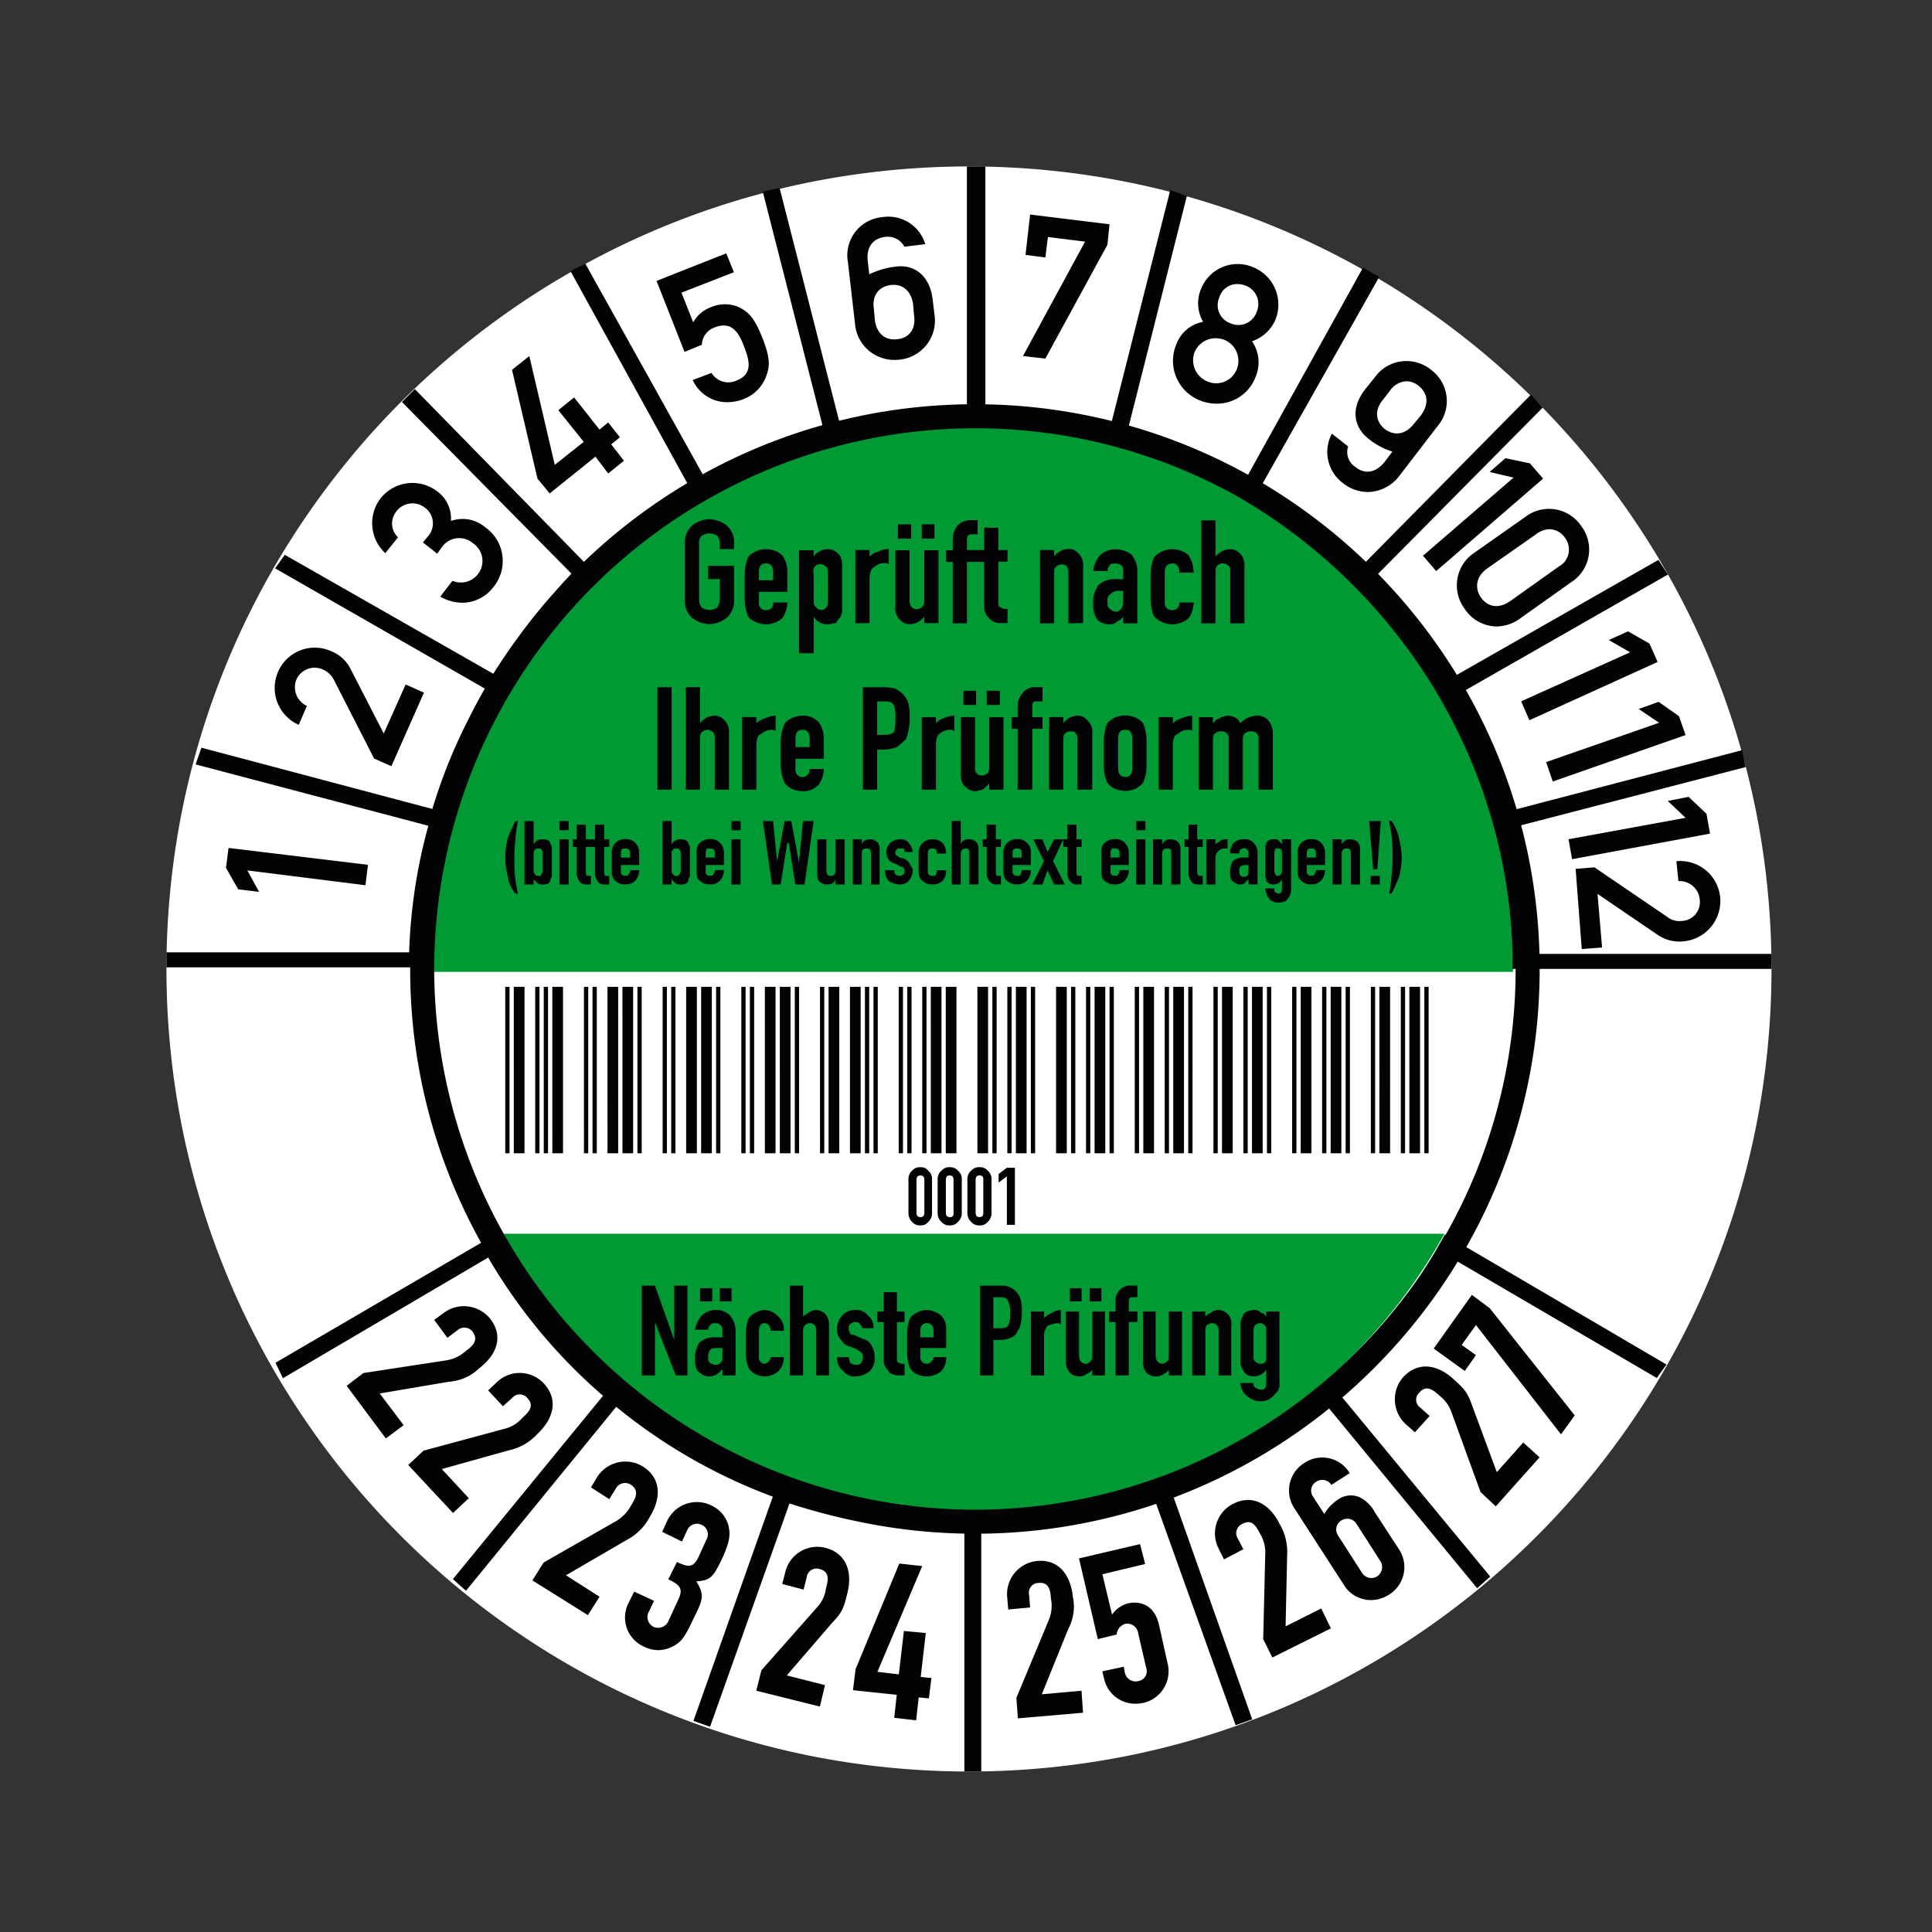 <svg id="MJPL22-2022" xmlns="http://www.w3.org/2000/svg" width="325" height="325" viewBox="0 0 325 325">
  <rect x="0" y="0" width="325" height="325" fill="#333333" stroke="none"/>
  <rect id="Rechteck_1054" data-name="Rechteck 1054" width="325" height="325" fill="none" opacity="0"/>
  <g id="Gruppe_427" data-name="Gruppe 427">
    <path id="color" d="M162.5,71a92,92,0,1,1-92,92,92,92,0,0,1,92-92" transform="translate(0.5)" fill="#093"/>
    <path id="white" d="M135.793,295.258a134.309,134.309,0,0,1-48.272-20.313,135.409,135.409,0,0,1-48.912-59.4,134.39,134.39,0,0,1-7.866-25.34,136.31,136.31,0,0,1,0-54.416A134.229,134.229,0,0,1,51.057,87.519a135.409,135.409,0,0,1,59.4-48.912,134.348,134.348,0,0,1,25.34-7.867,136.4,136.4,0,0,1,54.415,0A134.24,134.24,0,0,1,238.48,51.056a135.376,135.376,0,0,1,48.91,59.4,134.322,134.322,0,0,1,7.868,25.342,136.344,136.344,0,0,1,0,54.413,134.333,134.333,0,0,1-20.314,48.272,135.376,135.376,0,0,1-59.4,48.91,134.349,134.349,0,0,1-25.34,7.867,136.306,136.306,0,0,1-54.415,0M162.5,255a92.075,92.075,0,0,0,80.482-47.461H82.017A92.077,92.077,0,0,0,162.5,255m92-91.51V163a92,92,0,1,0-184,0v.489Z" fill="#fff"/>
    <path id="black" d="M-320.775,232V191.983a94.944,94.944,0,0,1-18.1-2.076,109.388,109.388,0,0,1-11.32-2.994l-13.358,37.557-2.8-.977L-353,185.769a92.409,92.409,0,0,1-26.342-15.114L-404.611,201.6l-2.2-1.964,25.25-30.839a91.665,91.665,0,0,1-19.319-23.251l-34.534,20.3-1.238-2.607,34.586-20.179A94.417,94.417,0,0,1-414,97c0-.093,0-.185,0-.277h-41V94.207h40.826a90.51,90.51,0,0,1,3.231-21.3l-39.15-10.319.977-2.814,38.85,10.307a89.559,89.559,0,0,1,6.053-15.061q1.307-2.642,2.769-5.188L-436.725,29.6l1.633-2.268,35.076,20.007q1.81-2.894,3.861-5.711a95.763,95.763,0,0,1,6.256-7.8q1.462-1.666,3.031-3.331L-415.385,1.623l2.167-2.174,28.444,29.064a95.552,95.552,0,0,1,17.385-13.242l-19.644-35.66,2.5-1.256,19.742,35.428a94.473,94.473,0,0,1,20.142-8.265l-10.042-39.285,2.831-.617,10.01,39.163a94.835,94.835,0,0,1,21.5-2.768V-38h3.108V2.016a94.777,94.777,0,0,1,21.276,2.808l9.821-38.833,2.8.979L-293.1,5.587a94.467,94.467,0,0,1,20.051,8.282l19.326-34.846,2.739,1.554-19.595,34.711a95.627,95.627,0,0,1,17.348,13.217L-225.458.377l1.956,2.209-27.682,27.949a95.647,95.647,0,0,1,13.259,16.991l33.908-19.341,1.6,2.462-34,19.426a94.547,94.547,0,0,1,8.548,20.048l37.915-9.925.616,2.842-37.775,9.789a94.652,94.652,0,0,1,3.082,21.637H-185v2.517h-39c0,.006,0,.013,0,.019a94.428,94.428,0,0,1-12.339,46.785l33.676,19.756-1.631,2.268-33.484-19.578a95.72,95.72,0,0,1-19.41,22.854l24.872,30.126-2.2,1.963-24.9-30.238a95.008,95.008,0,0,1-26.143,14.986l13.211,37.314-2.8.977-13.36-37.234a94.558,94.558,0,0,1-29.423,5.015V232ZM-409.957,97A91.061,91.061,0,0,0-319,187.958a90.923,90.923,0,0,0,74.879-39.373q2.109-3.157,3.962-6.517l.218-.4.115.068A90.4,90.4,0,0,0-228.043,97c0-.006,0-.013,0-.019h-.543V94.464h.014v-.03c-.85-32.862-19.5-61.621-46.46-77.041A90.4,90.4,0,0,0-319,6.043,91.06,91.06,0,0,0-409.957,97Zm77.381,125.965.428-3.867-7.363-.772.429-3.523,7.361-17.786,3.854.429-7.535,17.787,3.6.428.856-7.3,3.682.343-.856,7.39,1.8.172-.427,3.437-1.713-.171-.427,3.866Zm20.548-3.352,5.478-13.145a6.183,6.183,0,0,0,.341-3.523c-.085-1.288-.257-2.835-2.054-2.664a1.642,1.642,0,0,0-1.626,1.976l.172,2.149-3.682.343-.172-2.063a5.6,5.6,0,0,1,5.051-6.1c3.768-.344,5.65,2.579,5.994,6.016a7.938,7.938,0,0,1-.77,5.413l-4.452,11,6.677-.6.257,3.7-10.958.945Zm-43.748-1.2.856-3.436,9.418-10.655a5.755,5.755,0,0,0,1.455-3.178c.343-1.2.684-2.75-1.028-3.181a1.666,1.666,0,0,0-2.227,1.376l-.514,2.062-3.6-.946.514-1.976a5.531,5.531,0,0,1,6.679-4.124c3.767.945,4.623,4.3,3.767,7.646-.6,2.408-.771,3.094-2.482,4.9l-7.707,8.936,6.422,1.632-.857,3.61Zm58.472-2.147-.257-1.118,3.6-.773.172.946a1.853,1.853,0,0,0,2.311,1.461,1.673,1.673,0,0,0,1.285-2.234l-1.37-5.928a1.836,1.836,0,0,0-2.141-1.462,2.05,2.05,0,0,0-1.454,1.8l-3.168.774-3.168-13.576,10.273-2.407.856,3.352-7.192,1.719,1.626,6.788a4.854,4.854,0,0,1,2.655-1.891c2.483-.516,4.538.6,5.222,3.523l1.456,6.529a5.454,5.454,0,0,1-4.109,6.7,6,6,0,0,1-1.247.132A5.371,5.371,0,0,1-297.3,216.263Zm26.8-6.53.342-14.35a5.927,5.927,0,0,0-.856-3.351c-.6-1.117-1.283-2.578-2.91-1.718a1.69,1.69,0,0,0-.857,2.491l.942,1.8-3.253,1.719-.941-1.89a5.585,5.585,0,0,1,2.482-7.475c3.424-1.718,6.25.258,7.791,3.351a9.4,9.4,0,0,1,1.284,5.413l-.257,11.858,5.991-3.008,1.627,3.351-9.845,4.9Zm-104.1,1.289a5.347,5.347,0,0,1-2.654-7.388l.941-1.892,3.339,1.547-.856,1.8a1.852,1.852,0,0,0,.77,2.577,1.913,1.913,0,0,0,2.569-1.116l1.541-3.352c.856-1.8.6-2.492-1.627-3.523l1.455-2.921c1.97.944,2.741.944,3.6-.773l1.369-3.008a1.747,1.747,0,0,0-.855-2.491,1.8,1.8,0,0,0-2.4.945l-.857,1.89-3.339-1.632.857-1.891a5.53,5.53,0,0,1,7.363-2.577,5.276,5.276,0,0,1,2.911,3.35c.342,1.461.342,2.578-1.028,5.585-1.54,3.18-1.969,3.695-4.365,3.866,1.454,2.321,1.112,3.1-.514,6.359-1.455,3.092-1.969,3.7-3.082,4.382a5.468,5.468,0,0,1-2.794.824A5.362,5.362,0,0,1-374.611,211.021Zm-18.834-11.17,1.883-3.007,12.329-7.046a6.936,6.936,0,0,0,2.4-2.577c.686-1.119,1.456-2.408,0-3.439a1.775,1.775,0,0,0-2.568.6l-1.114,1.8-3.082-1.976,1.028-1.719a5.629,5.629,0,0,1,7.7-1.8c3.253,2.063,3,5.5,1.2,8.42a9.227,9.227,0,0,1-3.937,3.952l-10.189,5.929,5.65,3.61-1.969,3.092Zm136.463.687-8.219-12.716a5.433,5.433,0,0,1,1.626-7.733,5.38,5.38,0,0,1,7.619,1.717l-3.082,1.976a1.822,1.822,0,0,0-2.569-.515,1.722,1.722,0,0,0-.513,2.491l1.883,2.922a7.4,7.4,0,0,1,2.4-2.491,3.705,3.705,0,0,1,3.508-.345,5.918,5.918,0,0,1,2.569,2.492l4.024,6.187a5.434,5.434,0,0,1-1.626,7.733,5.816,5.816,0,0,1-3.067.907A5.349,5.349,0,0,1-256.982,200.538Zm-.428-10.74a1.777,1.777,0,0,0-.514,2.491l4.025,6.273a1.844,1.844,0,0,0,2.568.6,1.88,1.88,0,0,0,.514-2.579l-4.025-6.272a1.764,1.764,0,0,0-1.517-.829A1.9,1.9,0,0,0-257.41,189.8Zm-156.925-9.365,2.569-2.406,13.7-3.7a5.775,5.775,0,0,0,2.911-1.8c1.027-.945,2.14-1.975.857-3.352a1.652,1.652,0,0,0-2.569,0l-1.542,1.376-2.482-2.665,1.454-1.373a5.541,5.541,0,0,1,7.877.17c2.654,2.837,1.541,6.1-1.028,8.508a9.069,9.069,0,0,1-4.708,2.75l-11.387,3.179,4.538,4.9-2.653,2.492Zm180.383,4.554-4.879-13.4a6.083,6.083,0,0,0-2.056-2.835c-.941-.86-2.139-1.892-3.339-.516a1.625,1.625,0,0,0,.172,2.579l1.541,1.373-2.482,2.75-1.542-1.375a5.676,5.676,0,0,1-.428-7.906c2.653-2.835,5.993-1.976,8.474.345,1.885,1.717,2.311,2.147,3.168,4.554l4.109,11.083,4.451-4.984,2.74,2.492-7.364,8.249Zm-190.741-17.873,2.825-2.147,14.04-2.148a6.473,6.473,0,0,0,3.168-1.547c1.026-.773,2.226-1.717,1.2-3.179a1.722,1.722,0,0,0-2.568-.344l-1.713,1.29-2.226-3.008,1.627-1.2a5.674,5.674,0,0,1,7.875,1.117c2.311,3.094.77,6.187-1.968,8.249a8.015,8.015,0,0,1-5.051,2.233l-11.644,1.976,4.024,5.328-3,2.235Zm189.97-10.224-2.4,3.35,2.4,1.719-1.883,2.663-5.223-3.779,6.421-9.023,3,2.234,14.3,18.044-2.311,3.18Zm-84.89-17.326a1.958,1.958,0,0,1-.661-1.447v-5.76a1.766,1.766,0,0,1,.661-1.447,1.659,1.659,0,0,1,1.385-.566,1.6,1.6,0,0,1,1.354.566,1.773,1.773,0,0,1,.661,1.447v5.76a1.958,1.958,0,0,1-.661,1.447,1.6,1.6,0,0,1-1.354.567c-.044,0-.087.005-.13.005A1.66,1.66,0,0,1-319.613,139.564Zm1.385-7.836a.949.949,0,0,0-.5.158,1.418,1.418,0,0,0-.158.472v5.76a1.411,1.411,0,0,0,.158.472,1.346,1.346,0,0,0,.5.158,1.371,1.371,0,0,0,.472-.158.93.93,0,0,0,.158-.472v-5.76a.553.553,0,0,0-.158-.472.553.553,0,0,0-.392-.163A.586.586,0,0,0-318.227,131.728Zm-6.389,7.836a1.958,1.958,0,0,1-.661-1.447v-5.76a1.77,1.77,0,0,1,.661-1.447,1.661,1.661,0,0,1,1.385-.566,1.639,1.639,0,0,1,1.354.566,1.77,1.77,0,0,1,.661,1.447v5.76a1.958,1.958,0,0,1-.661,1.447,1.64,1.64,0,0,1-1.354.567c-.044,0-.087.005-.13.005A1.66,1.66,0,0,1-324.617,139.564Zm.881-7.679a1.416,1.416,0,0,0-.158.472v5.76a1.4,1.4,0,0,0,.158.472,1.351,1.351,0,0,0,.5.158.553.553,0,0,0,.472-.158.552.552,0,0,0,.158-.472v-5.76a1.377,1.377,0,0,0-.158-.472.933.933,0,0,0-.472-.158A.951.951,0,0,0-323.735,131.885Zm-4.437,8.246a1.7,1.7,0,0,1-1.385-.567,2.05,2.05,0,0,1-.629-1.447v-5.76a1.843,1.843,0,0,1,.629-1.447,1.7,1.7,0,0,1,1.385-.566,1.476,1.476,0,0,1,1.291.566,1.767,1.767,0,0,1,.661,1.447v5.76a1.956,1.956,0,0,1-.661,1.447,1.48,1.48,0,0,1-1.168.572C-328.091,140.136-328.132,140.135-328.172,140.131Zm-.472-8.246a.993.993,0,0,0-.189.472v5.76a.99.99,0,0,0,.189.472.787.787,0,0,0,.944,0,.988.988,0,0,0,.188-.472v-5.76a.992.992,0,0,0-.188-.472.792.792,0,0,0-.472-.157A.785.785,0,0,0-328.644,131.885Zm15.011,8.151v-8.151l-1.384,1.039v-1.448l1.384-1.038h1.354v9.6ZM-243.4,128V100h.72v28Zm-2.519,0V100h1.8v28Zm-1.439,0V100h.719v28Zm-3.6,0V100h1.8v28Zm-1.44,0V100h.72v28Zm-4.239,0V100h.719v28Zm-2.52,0V100h1.8v28Zm-1.439,0V100h.72v28Zm-3.6,0V100h1.8v28Zm-1.44,0V100h.72v28Zm-4.239,0V100h.72v28Zm-2.519,0V100h1.8v28Zm-1.44,0V100h.72v28Zm-3.6,0V100h1.8v28Zm-1.439,0V100h.719v28Zm-4.24,0V100h.72v28Zm-2.519,0V100h1.8v28Zm-1.44,0V100h.72v28Zm-3.6,0V100h1.8v28Zm-1.439,0V100h.72v28Zm-4.24,0V100h.72v28Zm-2.519,0V100h1.8v28Zm-1.44,0V100h.72v28Zm-2.519,0V100h.72v28Zm-2.519,0V100h1.8v28Zm-4.24,0V100h.72v28Zm-2.519,0V100h1.8v28Zm-1.439,0V100h.719v28Zm-2.52,0V100h.72v28Zm-2.519,0V100h1.8v28Zm-5.319,0V100h1.8v28Zm-2.519,0V100h1.8v28Zm-1.44,0V100h.72v28Zm-2.519,0V100h.72v28Zm-1.44,0V100h.72v28Zm-4.239,0V100h.72v28Zm-1.44,0V100h.72v28Zm-2.519,0V100h1.8v28Zm-3.6,0V100h1.8v28Zm-1.439,0V100h.719v28Zm-4.24,0V100h.72v28Zm-2.519,0V100h1.8v28Zm-2.519,0V100h1.8v28Zm-2.52,0V100h.72v28Zm-1.439,0V100h.72v28Zm-4.24,0V100h.72v28Zm-2.519,0V100h1.8v28Zm-2.519,0V100h1.8v28Zm-2.519,0V100h.719v28Zm-1.44,0V100h.72v28Zm-4.24,0V100h.72v28Zm-2.519,0V100h1.8v28Zm-2.519,0V100h1.8v28Zm-2.519,0V100h.72v28Zm-1.44,0V100h.72v28Zm-5.319,0V100h1.8v28Zm-1.44,0V100h.72v28Zm-1.439,0V100h.72v28Zm-3.6,0V100h1.8v28Zm-1.44,0V100h.72v28Zm180.057-47.841,3.168-.257,12.243,8.335a3.237,3.237,0,0,0,2.4.688,3.166,3.166,0,0,0,3.083-3.437,3.4,3.4,0,0,0-3.6-3.265l-.343-3.352a6.764,6.764,0,0,1,7.364,6.015,6.823,6.823,0,0,1-6.25,7.476,6.458,6.458,0,0,1-4.28-1.118l-10.1-6.874.77,9.023-3.424.257ZM-442.928,83.6l-2.055-3.609.427-3.351,23.458,2.836-.428,3.437-19.861-2.492,1.968,3.608Zm223.786-8.42,19.691-3.609-3-2.837,3.51-.686,3,2.834.6,3.352-23.2,4.3ZM-222.908,62.2l19.005-6.616-3.424-2.32,3.339-1.2,3.424,2.406,1.112,3.179-22.344,7.82Zm-197.162-.6-6.763-13.233a3.705,3.705,0,0,0-1.8-1.718,3.353,3.353,0,0,0-4.452,1.545,3.448,3.448,0,0,0,1.712,4.555l-1.37,3.18a6.767,6.767,0,0,1-3.509-8.851,6.716,6.716,0,0,1,8.988-3.524,6.179,6.179,0,0,1,3.254,3.008l5.564,10.827,3.683-8.249,3.082,1.373-5.48,12.374ZM-227.1,51.975l18.32-8.249-3.6-2.061,3.254-1.462,3.6,2.062,1.37,3.093-21.574,9.8Zm-9.5-15.552a6.572,6.572,0,0,1,1.625-9.451l8.562-6.015A6.535,6.535,0,0,1-217,22.5a6.515,6.515,0,0,1-1.712,9.452l-8.476,6.016a6.821,6.821,0,0,1-4.059,1.413A6.5,6.5,0,0,1-236.605,36.423Zm11.986-12.544-8.22,5.756c-1.884,1.375-2.141,3.266-1.027,4.9,1.2,1.633,3,1.89,4.88.6l8.218-5.843a3.247,3.247,0,0,0,1.028-4.811,3.191,3.191,0,0,0-2.579-1.456A3.932,3.932,0,0,0-224.619,23.879ZM-408.94,34.361l2.055-2.663a3.607,3.607,0,0,0,4.279-1.117,3.587,3.587,0,0,0-.77-5.155,3.566,3.566,0,0,0-5.222.516l-.855,1.2-2.4-1.889.77-.947a3.276,3.276,0,0,0-.428-4.9,3.392,3.392,0,0,0-4.794.6,3.223,3.223,0,0,0,.257,4.383l-2.142,2.663a6.884,6.884,0,0,1-.94-9.022,6.846,6.846,0,0,1,9.675-1.376,5.634,5.634,0,0,1,2.311,4.984,5.856,5.856,0,0,1,5.735,1.031,6.931,6.931,0,0,1,1.37,10.138,6.581,6.581,0,0,1-5.187,2.585A7.549,7.549,0,0,1-408.94,34.361Zm165.314-6.873,15.239-13.147-4.023-.945,2.654-2.319,4.109.859,2.226,2.578L-241.4,30.065ZM-392.588,14.513l-4.281-18.3,2.911-2.319,4.28,18.3,4.88-3.865L-389.079,3l2.654-2.147,4.279,5.413,1.456-1.2,1.97,2.492-1.457,1.2,2.141,2.749-2.654,2.148-2.14-2.835-7.7,6.186Zm135.521.774a6.516,6.516,0,0,1-1.883-8.335l2.739,2.148a2.945,2.945,0,0,0,1.2,3.436c1.54,1.29,3.424,1.031,4.879-.773l1.37-1.8a11.881,11.881,0,0,1-4.023-2.147c-2.4-1.891-3.254-5.071-.344-8.593l1.371-1.718a6.549,6.549,0,0,1,9.5-1.289,6.526,6.526,0,0,1,1.028,9.537L-247.565,14a6.784,6.784,0,0,1-5.343,2.767A6.765,6.765,0,0,1-257.067,15.286ZM-249.19-.266l-1.2,1.546c-1.456,1.8-1.2,3.611.342,4.9,1.627,1.2,3.425.945,4.88-.859l1.2-1.46c1.37-1.892,1.2-3.7-.428-4.984a3.234,3.234,0,0,0-1.993-.738A3.562,3.562,0,0,0-249.19-.266Zm-31.933,1.634A7.141,7.141,0,0,1-285.147-8a5.956,5.956,0,0,1,4.538-3.866,6.132,6.132,0,0,1-.429-5.328,6.621,6.621,0,0,1,8.819-3.866,6.785,6.785,0,0,1,3.767,8.851A6.529,6.529,0,0,1-272.391-8.6a6.243,6.243,0,0,1,.6,6.015,6.956,6.956,0,0,1-6.539,4.495A7.579,7.579,0,0,1-281.123,1.367Zm-.942-8.078a3.856,3.856,0,0,0,2.227,4.9,3.709,3.709,0,0,0,4.879-2.062,3.807,3.807,0,0,0-2.14-4.983,4.043,4.043,0,0,0-1.383-.245A3.827,3.827,0,0,0-282.065-6.711Zm4.195-9.28a3.212,3.212,0,0,0,1.885,4.383,3.228,3.228,0,0,0,4.365-1.891,3.3,3.3,0,0,0-1.883-4.468,3.932,3.932,0,0,0-1.351-.248A3.1,3.1,0,0,0-277.871-15.991Zm-88.607,13.92,3.167-1.2a3.3,3.3,0,0,0,4.2,1.289c3.082-1.2,1.968-3.866,1.2-5.928-.941-2.492-2.226-4.039-4.88-3.008A3.229,3.229,0,0,0-364.937-8l-2.911,1.2-4.709-11.944,11.729-4.64,1.283,3.18-8.817,3.437,1.969,4.984a5.679,5.679,0,0,1,3.082-2.578,5.888,5.888,0,0,1,4.538,0c1.712.858,2.654,1.717,4.109,5.413,1.112,2.921,1.2,4.3.685,5.843a6.538,6.538,0,0,1-3.853,4.21,7.759,7.759,0,0,1-2.831.553A6.361,6.361,0,0,1-366.477-2.071Zm27.31-9.45-1.2-10.4a6.451,6.451,0,0,1,5.822-7.56,6.478,6.478,0,0,1,7.192,4.552l-3.511.431a3.155,3.155,0,0,0-3.339-1.633c-1.969.257-3.082,1.717-2.825,4.037l.257,2.235a13.564,13.564,0,0,1,4.451-1.289c2.911-.43,5.821,1.289,6.25,5.843l.257,2.147a6.593,6.593,0,0,1-5.822,7.647,7.021,7.021,0,0,1-.889.056A6.616,6.616,0,0,1-339.168-11.521Zm5.993-6.531c-1.969.257-3.168,1.719-2.825,4.039l.171,1.889c.342,2.32,1.8,3.437,3.767,3.18,1.969-.172,3.168-1.719,2.825-3.953l-.171-1.976c-.312-2.034-1.546-3.214-3.251-3.214A3.921,3.921,0,0,0-333.175-18.052Zm22.258,11.944,10.445-19.247-6.249-.773-.429,3.436-3.339-.43.771-6.788,13.355,1.633-.343,3.437L-307.149-5.68Z" transform="translate(483 66)" fill="#020305"/>
    <path id="Pfad_1274" data-name="Pfad 1274" d="M-2121.23,5547.4a3.429,3.429,0,0,1-1.962-.682,3.1,3.1,0,0,1-1.367-2.391h2.219a1.024,1.024,0,0,0,.171.684,2.28,2.28,0,0,0,.938.426c.427,0,.6,0,.853-.255.17-.171.17-.6.17-.854V5542.1a2.552,2.552,0,0,1-2.133,1.109,1.822,1.822,0,0,1-1.792-1.109c-.171-.171-.171-.427-.427-.854v-7.167c.256-.512.256-.938.427-.938,0-.426.256-.6.684-.854a11.185,11.185,0,0,1,1.108-.256,1.5,1.5,0,0,1,1.281.512c.426,0,.682.429.852.6v-.854h2.219v12.033a2.065,2.065,0,0,1-.854,1.963,2.807,2.807,0,0,1-2.238,1.113Zm-.938-12.715a2.183,2.183,0,0,0-.171,1.11v3.926c0,.426,0,.682.171.854a1.3,1.3,0,0,0,.938.512,1.218,1.218,0,0,0,.853-.256,1.709,1.709,0,0,0,.17-.854v-4.437a1.281,1.281,0,0,0-.17-.854c-.253-.17-.427-.426-.853-.426a1.612,1.612,0,0,0-.94.421Zm-69.125,7.68a2.7,2.7,0,0,1-1.11-2.389h1.963c0,.17.17.6.17.854a1.223,1.223,0,0,0,.94.426,1.276,1.276,0,0,0,.852-.169,1.626,1.626,0,0,0,.427-1.11,1.021,1.021,0,0,0-.171-.682c-.256-.171-.512-.427-.938-.684l-1.11-.427a2.181,2.181,0,0,1-1.449-1.108,2.306,2.306,0,0,1-.684-1.962,3.67,3.67,0,0,1,.854-2.132,2.8,2.8,0,0,1,2.219-.94,2.417,2.417,0,0,1,2.133.94,2.621,2.621,0,0,1,.938,2.133h-1.96c0-.427-.256-.6-.511-.854,0-.171-.43-.171-.6-.171a1.224,1.224,0,0,0-.94.426.819.819,0,0,0-.17.6,1.027,1.027,0,0,0,.169.682c0,.257.256.427.684.427l1.536.682a2.155,2.155,0,0,1,1.536,1.279,3.715,3.715,0,0,1,.427,1.794,2.868,2.868,0,0,1-.853,2.389,3.933,3.933,0,0,1-2.219.854,2.282,2.282,0,0,1-.3.02,2.364,2.364,0,0,1-1.841-.881Zm39.6.857a2.336,2.336,0,0,1-1.536-.6,2.963,2.963,0,0,1-.684-2.047V5532.3h2.219v7.425c0,.854.426,1.365,1.11,1.365a.994.994,0,0,0,.852-.512c.256-.17.256-.6.256-1.023V5532.3h2.134v10.755h-2.134v-.938a2.041,2.041,0,0,1-.937.683,1.925,1.925,0,0,1-1.212.428Zm12.885,0a2.512,2.512,0,0,1-1.537-.6,2.95,2.95,0,0,1-.6-2.048V5532.3h2.132v7.425c0,.854.51,1.365,1.11,1.365a1.3,1.3,0,0,0,.938-.511c.171-.171.171-.6.171-1.024V5532.3h2.225v10.755h-2.219v-.938a1.779,1.779,0,0,1-.852.682,2.179,2.179,0,0,1-1.3.43Zm-76.632-.6c-.6-.256-.854-1.11-.854-2.219a4.87,4.87,0,0,1,.684-2.815,3.639,3.639,0,0,1,2.815-.939h1.107v-1.108c0-.427,0-.6-.255-.855a1.177,1.177,0,0,0-.853-.427c-.427,0-.6,0-.855.257a.94.94,0,0,0-.426.853h-2.218a4.767,4.767,0,0,1,1.108-2.389,3.457,3.457,0,0,1,2.391-.94,3.147,3.147,0,0,1,2.389.94,4.048,4.048,0,0,1,.938,2.56v7.508h-2.218v-1.1a3.95,3.95,0,0,1-.853.852,2.577,2.577,0,0,1-1.366.427h-.027a2.188,2.188,0,0,1-1.517-.6Zm1.789-4.011a1.856,1.856,0,0,0-.426,1.367,1.29,1.29,0,0,0,.171.854,1.546,1.546,0,0,0,.938.425,1.134,1.134,0,0,0,.961-.319,1.13,1.13,0,0,0,.32-.959v-1.537h-.684c-.069,0-.138-.006-.206-.006a3.331,3.331,0,0,0-1.083.175Zm34.566,4.181a2.763,2.763,0,0,1-1.11-1.108,7.506,7.506,0,0,1-.427-2.389v-3.5a8.545,8.545,0,0,1,.427-2.218,2.56,2.56,0,0,1,1.11-1.025,3.692,3.692,0,0,1,1.792-.512,4.05,4.05,0,0,1,2.389.94,3.072,3.072,0,0,1,.854,2.389v3.071h-4.352v1.536a1.072,1.072,0,0,0,.314.795,1.074,1.074,0,0,0,.8.314,1,1,0,0,0,.853-.511.636.636,0,0,0,.256-.6h2.133a3.194,3.194,0,0,1-.854,2.389,4.024,4.024,0,0,1-2.389.855h-.066a3.7,3.7,0,0,1-1.735-.427Zm.682-7.252v1.11h2.219v-1.11c0-.854-.427-1.279-1.11-1.279s-1.116.419-1.116,1.279Zm-27.822,7.252a2.769,2.769,0,0,1-1.111-1.108,7.309,7.309,0,0,1-.426-2.133V5535.8a8.6,8.6,0,0,1,.426-2.218,2.557,2.557,0,0,1,1.111-1.024,3.656,3.656,0,0,1,1.536-.512,3.188,3.188,0,0,1,2.389,1.11,2.715,2.715,0,0,1,.938,2.389h-2.218c0-.855-.427-1.281-1.11-1.281-.427,0-.855.426-.855,1.281v4.438a1.053,1.053,0,0,0,.855,1.109,1,1,0,0,0,.853-.511.642.642,0,0,0,.256-.6h2.218a3.275,3.275,0,0,1-.938,2.39,3.81,3.81,0,0,1-2.389.854,3.449,3.449,0,0,1-1.54-.43Zm78,.258v-7.51a1.13,1.13,0,0,0-.266-.892,1.127,1.127,0,0,0-.844-.388,1.609,1.609,0,0,0-.938.426,2.182,2.182,0,0,0-.171,1.11v7.253h-2.219V5532.3h2.219v.854a2.466,2.466,0,0,1,.852-.6,2.2,2.2,0,0,1,1.367-.512,2.243,2.243,0,0,1,1.669.834,2.248,2.248,0,0,1,.464,1.81v8.366Zm-17.323,0v-8.966h-1.111v-1.792h1.111v-1.537a2.527,2.527,0,0,1,.72-2.1,2.52,2.52,0,0,1,2.1-.72h.854v1.963h-.854c-.43,0-.6.17-.6.852v1.537h1.451v1.792h-1.451v8.966Zm-14.251,0V5532.3h2.219v1.11a3.74,3.74,0,0,1,1.281-.854,2.741,2.741,0,0,1,1.536-.513v2.475a.71.71,0,0,0-.684-.256,8.762,8.762,0,0,0-1.536.426,2.71,2.71,0,0,0-.6,1.962v6.4Zm-8.534,0v-15.1H-2165a3.766,3.766,0,0,1,1.451.171,3.56,3.56,0,0,1,1.366.938,4.009,4.009,0,0,1,.682,1.279,7.673,7.673,0,0,1,.171,2.22,5.268,5.268,0,0,1-.171,1.707,2.7,2.7,0,0,1-.512,1.279,1.881,1.881,0,0,1-1.023,1.109,4.2,4.2,0,0,1-1.963.427h-1.11v5.973Zm2.219-7.933h1.11c.851,0,1.28-.174,1.451-.6a4.2,4.2,0,0,0,.256-1.963,3.8,3.8,0,0,0-.256-1.792c-.171-.684-.6-.854-1.451-.854h-1.11Zm-29.785,7.932v-7.508c0-.855-.427-1.281-1.11-1.281a1.179,1.179,0,0,0-.854.426,1.549,1.549,0,0,0-.256,1.11v7.252h-2.218v-15.1h2.219v5.206a3.641,3.641,0,0,1,.854-.6,2.2,2.2,0,0,1,1.365-.513,2.476,2.476,0,0,1,1.537.685,2.714,2.714,0,0,1,.6,1.962v8.364Zm-29.355,0v-15.1h2.219l3.241,9.131v-9.131h2.222v15.1h-1.963l-3.5-8.959v8.964Zm43.35,0c-.854,0-1.792-.255-1.963-.937a2.008,2.008,0,0,1-.682-1.536v-6.486h-1.11V5532.3h1.11v-3.243h2.218v3.238h1.281v1.792h-1.281v5.889c0,.427,0,.854.171.854a1.55,1.55,0,0,0,1.11.256v1.959Zm32-12.452v-2.218h1.966v2.218Zm-3.327,0v-2.218h1.962v2.218Zm-58.885,0v-2.218h1.963v2.218Zm-3.329,0v-2.218h2.048v2.218Zm95.919-67.5a3.8,3.8,0,0,1-.854-1.962h1.534a1.032,1.032,0,0,0,.17.682c.256,0,.256.171.512.171.429,0,.6-.171.6-.853v-1.537a1.456,1.456,0,0,1-1.281.854,1.411,1.411,0,0,1-1.366-.6,1.031,1.031,0,0,0-.17-.683v-5.036c0-.169.17-.426.17-.682.256-.171.256-.426.512-.426.171-.171.6-.171.854-.171.426,0,.426,0,.682.171.173.255.429.426.6.682v-.854h1.536v8.533a2.347,2.347,0,0,1-.6,1.537c-.256.43-.937.6-1.792.6a2.646,2.646,0,0,1-1.11-.438Zm.852-8.535a1.03,1.03,0,0,0-.17.683v2.816a1.025,1.025,0,0,0,.17.682.246.246,0,0,0,.074.182.254.254,0,0,0,.182.074c.427,0,.427,0,.684-.255a1.029,1.029,0,0,0,.171-.682v-2.816a1.025,1.025,0,0,0-.171-.683c-.256-.171-.256-.171-.684-.171,0-.006-.262-.006-.262.164Zm-127.833,7.432a5.692,5.692,0,0,1-1.278-2.819,12.852,12.852,0,0,1,0-6.569,30.188,30.188,0,0,1,1.278-2.817h.425a21.2,21.2,0,0,0-.427,3.243,22,22,0,0,0-.17,3.33,22.806,22.806,0,0,0,.6,5.632Zm146.951-.007a15.681,15.681,0,0,0,.427-2.986,25.3,25.3,0,0,0,.171-3.584,23.726,23.726,0,0,0-.6-5.633h.427a7.633,7.633,0,0,1,1.28,3.073,13.942,13.942,0,0,1,.427,3.071,14.814,14.814,0,0,1-.427,3.244,29.86,29.86,0,0,1-1.28,2.816Zm-114.352-1.533a2.379,2.379,0,0,1-1.962-1.023,4.256,4.256,0,0,1-.17-1.537V5455.4a3.759,3.759,0,0,1,.171-1.451,2.255,2.255,0,0,1,1.962-1.11,2.168,2.168,0,0,1,1.793.6,2.3,2.3,0,0,1,.682,1.536v2.219h-3.075v1.109c0,.426.174.682.6.682.512,0,.684,0,.684-.256a.777.777,0,0,0,.256-.682h1.536a2.591,2.591,0,0,1-.682,1.792,2.168,2.168,0,0,1-1.516.619,2.243,2.243,0,0,1-.28-.019Zm-.6-5.2v.682h1.536v-.682c0-.682-.256-.854-.938-.854-.43-.015-.6.155-.6.846Zm68.7,5.2a2.379,2.379,0,0,1-1.963-1.023,4.223,4.223,0,0,1-.17-1.537V5455.4a3.766,3.766,0,0,1,.17-1.451,2.256,2.256,0,0,1,1.963-1.109,2.166,2.166,0,0,1,1.792.6,2.288,2.288,0,0,1,.684,1.537v2.214h-3.075v1.109c0,.426.174.682.6.682s.682,0,.682-.256a.777.777,0,0,0,.256-.682h1.537a2.585,2.585,0,0,1-.684,1.792,2.167,2.167,0,0,1-1.517.618,2.1,2.1,0,0,1-.277-.013Zm-.6-5.209v.682h1.536v-.682c0-.683-.255-.854-.937-.854-.431-.006-.6.164-.6.844Zm-35.5,5.219a3.014,3.014,0,0,1-1.792-.6,2.173,2.173,0,0,1-.6-1.792h1.537a1.026,1.026,0,0,0,.17.682,1.037,1.037,0,0,0,1.366,0c.17,0,.17-.255.17-.426a1.025,1.025,0,0,0-.17-.682,1.049,1.049,0,0,0-.426-.171l-.94-.513a1.884,1.884,0,0,1-1.536-1.961,2.286,2.286,0,0,1,.684-1.536,2.523,2.523,0,0,1,1.792-.6,1.533,1.533,0,0,1,1.28.6,2.293,2.293,0,0,1,.684,1.536h-1.365a.818.818,0,0,0-.17-.6h-.684c-.256,0-.426,0-.426.171-.256.255-.256.255-.256.426v.432c.256.256.426.256.682.513l.854.171c.253.252.682.426.854.852.256.51.512.684.512,1.11a2.592,2.592,0,0,1-.684,1.792,1.937,1.937,0,0,1-1.407.6.47.47,0,0,0-.13-.012Zm57.173-.011a1.554,1.554,0,0,1-.938-.427c-.43-.17-.6-.6-.6-1.536a3.932,3.932,0,0,1,.426-1.962,2.715,2.715,0,0,1,1.963-.6h.682v-.682a.779.779,0,0,0-.256-.683c0-.171-.256-.171-.426-.171a1.024,1.024,0,0,0-.684.171,1.32,1.32,0,0,0-.17.683h-1.536a2.67,2.67,0,0,1,.6-1.792,2.528,2.528,0,0,1,1.792-.6,1.927,1.927,0,0,1,1.536.6,2.443,2.443,0,0,1,.684,1.793v5.206h-1.537v-.851a5.227,5.227,0,0,0-.682.683,1.284,1.284,0,0,1-.664.185,1.3,1.3,0,0,1-.194-.023Zm.167-2.989c-.17.171-.17.427-.17.853s.173.854.6.854c.682,0,.938-.171.938-.854V5457.2h-.612a1.215,1.215,0,0,0-.758.247Zm-42.237,2.4a2.011,2.011,0,0,1-.426-1.11v-4.608h-.684v-1.28h.684v-2.475h1.536v2.475h.857v1.28h-.853v4.182a1.148,1.148,0,0,0,.17.682h.684v1.454h-.684a1.431,1.431,0,0,1-.152.007,1.345,1.345,0,0,1-1.127-.622Zm54.1.6a2.27,2.27,0,0,1-1.963-1.022,2.915,2.915,0,0,1-.255-1.538V5455.4a2.6,2.6,0,0,1,.255-1.451,2.162,2.162,0,0,1,1.963-1.108,2.085,2.085,0,0,1,1.707.6,2.3,2.3,0,0,1,.682,1.536v2.214h-3.074v1.109a.628.628,0,0,0,.181.5.635.635,0,0,0,.5.181c.429,0,.6,0,.6-.256a.777.777,0,0,0,.256-.682h1.536a2.59,2.59,0,0,1-.682,1.792,2.085,2.085,0,0,1-1.477.613c-.075,0-.149,0-.224-.007Zm-.682-5.209v.682h1.536v-.682c0-.683-.253-.854-.854-.854-.425-.011-.685.159-.685.839Zm-48.813,5.209a2.378,2.378,0,0,1-1.962-1.023,2.93,2.93,0,0,1-.256-1.536V5455.4a2.612,2.612,0,0,1,.256-1.451,2.255,2.255,0,0,1,1.962-1.11,2.087,2.087,0,0,1,1.708.6,1.969,1.969,0,0,1,.682,1.536v2.219h-3.073v1.109a.625.625,0,0,0,.181.5.622.622,0,0,0,.5.182c.427,0,.684,0,.684-.256a1.022,1.022,0,0,0,.171-.682h1.536a2.259,2.259,0,0,1-.682,1.792,2.087,2.087,0,0,1-1.479.613,2.218,2.218,0,0,1-.228-.013Zm-.682-5.2v.682h1.536v-.682c0-.682-.171-.854-.855-.854-.429-.02-.679.15-.679.84Zm-65.2,5.2a2.268,2.268,0,0,1-1.961-1.023,2.918,2.918,0,0,1-.256-1.537V5455.4a2.6,2.6,0,0,1,.256-1.452,2.158,2.158,0,0,1,1.963-1.109,2.088,2.088,0,0,1,1.707.6,2.311,2.311,0,0,1,.682,1.537v2.219h-3.075v1.109c0,.426.171.682.682.682.43,0,.6,0,.6-.256a.776.776,0,0,0,.256-.682h1.537a2.606,2.606,0,0,1-.682,1.792,2.086,2.086,0,0,1-1.479.613,2.233,2.233,0,0,1-.229-.013Zm-.682-5.2v.682h1.534v-.682c0-.682-.253-.854-.852-.854-.508-.02-.678.15-.678.84Zm52.31,5.2a2.377,2.377,0,0,1-1.963-1.023,2.918,2.918,0,0,1-.256-1.537v-2.47a2.61,2.61,0,0,1,.256-1.451,2.254,2.254,0,0,1,1.963-1.109,2.4,2.4,0,0,1,1.792.6,2.681,2.681,0,0,1,.6,1.792h-1.535c0-.684-.171-.854-.854-.854-.427,0-.684.171-.684.854v3.063a.633.633,0,0,0,.181.5.631.631,0,0,0,.5.18c.426,0,.682,0,.682-.255a1.023,1.023,0,0,0,.171-.682h1.541a2.537,2.537,0,0,1-.6,1.792,2.4,2.4,0,0,1-1.6.608,1,1,0,0,0-.19-.022Zm23.214-.6a2.021,2.021,0,0,1-.427-1.111v-4.608h-.682v-1.279h.682v-2.47h1.536v2.475h.854v1.28h-.854v4.182a1.154,1.154,0,0,0,.171.682h.682v1.448h-.682a1.365,1.365,0,0,1-.155.009,1.345,1.345,0,0,1-1.125-.622Zm-16.9.607v-5.206c0-.684-.173-.854-.6-.854-.682,0-.852.424-.852,1.024v5.036h-1.537V5449.78h1.536v3.925c.17-.683.851-.854,1.451-.854a1.793,1.793,0,0,1,1.11.427,1.627,1.627,0,0,1,.426,1.279v5.889Zm-16.558,0v-5.206c0-.684-.256-.854-.682-.854-.682,0-.854.171-.854,1.024v5.036h-1.536v-7.6h1.536v.854c.171-.683.854-.854,1.536-.854.425,0,.6.171,1.025.427a1.625,1.625,0,0,1,.426,1.278v5.89Zm-44.717,0c-.679,0-1.11-.174-1.279-.6a2.014,2.014,0,0,1-.427-1.11v-4.608h-.682v-1.28h.682l.006-2.475h1.537v2.475h.854v1.28h-.854v4.182a1.146,1.146,0,0,0,.17.683h.678v1.454Zm-3.071,0c-.6,0-1.111-.174-1.281-.6a2.02,2.02,0,0,1-.427-1.109v-4.608h-.682v-1.28h.682v-2.475h1.536v2.475h.854v1.28h-.854v4.182a1.135,1.135,0,0,0,.171.683h.682v1.454Zm78.594,0-1.108-2.389-.854,2.389h-1.707l1.963-3.925-1.792-3.67h1.535L-2157,5455l1.108-2.133h1.537l-1.707,3.67,1.962,3.925Zm-43.525,0-1.108-7h-.256l-1.11,7h-1.451l-1.536-10.667h1.707l.682,6.743,1.28-6.743h1.115l1.279,7,.682-7h1.792l-1.54,10.667Zm-10.748,0v-7.6h1.537v7.6Zm-9.386-.171-.682-.682v.854h-1.536v-10.67h1.536v3.926a1.562,1.562,0,0,1,1.536-.854c.17,0,.682,0,.853.171.256,0,.256.256.427.428,0,.256.256.512.256.682v5.034a.779.779,0,0,0-.256.684c-.171.429-.6.6-1.281.6-.417-.023-.677-.023-.847-.193Zm-.429-5.716a.775.775,0,0,0-.256.683v2.815a.775.775,0,0,0,.256.683c.173.255.173.255.6.255.256,0,.426,0,.426-.256a.774.774,0,0,0,.256-.682v-2.816a.776.776,0,0,0-.256-.682c0-.171-.17-.171-.426-.171-.426-.023-.426-.023-.6.146Zm-19.112,5.888v-7.6h1.536v7.6Zm-3.67-.171-.682-.682v.854h-1.537v-10.67h1.537v3.926a1.559,1.559,0,0,1,1.535-.854c.253,0,.682,0,.852.171.256,0,.256.256.427.428,0,.256.256.512.256.682v5.034a.78.78,0,0,0-.256.684c-.171.429-.6.6-1.28.6-.426-.025-.676-.025-.845-.195Zm-.43-5.716a.781.781,0,0,0-.256.682v2.816a.782.782,0,0,0,.256.682c.174.256.174.256.6.256.256,0,.427,0,.427-.256a.776.776,0,0,0,.256-.682v-2.816a.774.774,0,0,0-.256-.682c0-.171-.171-.171-.427-.171-.424-.025-.424-.025-.594.145Zm50.522,5.886v-.852c-.171.681-.854.852-1.536.852-.427,0-.6-.171-1.111-.427a1.837,1.837,0,0,1-.426-1.28v-5.888h1.537v5.206c0,.682.256.938.682.938.682,0,.854-.256.854-1.109v-5.033h1.536v7.593Zm90.028,0v-1.445h1.536v1.445Zm-3.327,0v-5.206c0-.683-.173-.854-.6-.854-.682,0-.938.171-.938,1.024v5.035h-1.534v-7.6h1.537v.854a1.489,1.489,0,0,1,1.536-.854,1.989,1.989,0,0,1,1.11.426,1.627,1.627,0,0,1,.426,1.279v5.888Zm-24.321,0v-7.6h1.536v.854c.256-.256.682-.426.938-.682a2.34,2.34,0,0,1,1.11-.17v1.536h-.512a1.346,1.346,0,0,0-1.023.427,1.381,1.381,0,0,0-.512,1.108v4.523Zm-5.886,0v-5.206c0-.683-.173-.854-.6-.854-.682,0-.938.171-.938,1.024v5.035h-1.536v-7.6h1.536v.854a1.49,1.49,0,0,1,1.536-.854,2.02,2.02,0,0,1,1.11.427,1.626,1.626,0,0,1,.426,1.279v5.888Zm-5.89,0v-7.6h1.537v7.6Zm10.5,0c-.679,0-1.11-.174-1.279-.6a2.022,2.022,0,0,1-.427-1.11v-4.608h-.682v-1.281h.682V5450.4h1.452v2.475h.937v1.28h-.937v4.182a.862.862,0,0,0,.255.682h.682v1.444Zm29.355-2.559-.679-8.107h1.963l-.6,8.107Zm-107.949-6.566V5449.8h1.537v1.536Zm-28.928,0V5449.8h1.536v1.536Zm97.026,0V5449.8h1.537v1.537Zm-56.066-6.562a5.18,5.18,0,0,1-1.962-.426c-.681-.512-1.111-.682-1.281-1.366a6.884,6.884,0,0,1-.511-2.645v-4.1a7.043,7.043,0,0,1,.511-2.474c.17-.6.6-.854,1.281-1.281a5.191,5.191,0,0,1,1.962-.426,3.6,3.6,0,0,1,2.647,1.11,4.645,4.645,0,0,1,.852,2.645v3.5h-4.778v1.71a1.19,1.19,0,0,0,.309.99,1.2,1.2,0,0,0,.97.375,1,1,0,0,0,.854-.513c.256-.17.256-.6.256-.852h2.389a4.874,4.874,0,0,1-.852,2.646,3.6,3.6,0,0,1-2.6,1.107Zm-1.275-8.793v1.364h2.391v-1.364c0-1.109-.427-1.537-1.111-1.537-.853-.035-1.283.4-1.283,1.505Zm28.676,8.1c-.682-.427-.852-1.279-.852-2.39v-9.385h2.389v8.533c0,.853.426,1.281,1.108,1.281a1.278,1.278,0,0,0,1.025-.428c.256-.256.256-.682.256-1.364v-8.022h2.389v12.2h-2.389v-1.107c-.253.428-.682.684-.853.94a4.085,4.085,0,0,1-1.536.425h-.033a2,2,0,0,1-1.513-.711Zm24.918.255c-.6-.512-1.11-.684-1.28-1.366a6.631,6.631,0,0,1-.427-2.39V5436.2a7.148,7.148,0,0,1,.427-2.476c.17-.6.679-.853,1.28-1.279a5.186,5.186,0,0,1,1.963-.426,5.047,5.047,0,0,1,1.792.426c.681.425,1.11.681,1.281,1.278a7.15,7.15,0,0,1,.426,2.476v4.352a6.671,6.671,0,0,1-.426,2.389c-.171.683-.6.854-1.281,1.367a5.029,5.029,0,0,1-1.792.426,5.174,5.174,0,0,1-1.97-.423Zm.682-8.363v4.865q0,1.534,1.281,1.536c.682,0,1.11-.513,1.11-1.536v-4.865c0-1.108-.427-1.536-1.11-1.536-.86-.033-1.28.4-1.28,1.507Zm-33.026,8.536v-12.2h2.389v1.023a2.839,2.839,0,0,1,1.281-.854,5.059,5.059,0,0,1,1.792-.425v2.644c-.256-.256-.426-.256-.938-.256a2.683,2.683,0,0,0-1.536.684c-.429.17-.6,1.108-.6,1.962v7.425Zm-9.9,0v-17.237h3.5c.682,0,1.365.17,1.792.17a5.049,5.049,0,0,1,1.536,1.109,3.813,3.813,0,0,1,.854,1.536,9.433,9.433,0,0,1,.171,2.39,7.621,7.621,0,0,1-.171,1.962,8.642,8.642,0,0,1-.427,1.538,12.89,12.89,0,0,1-1.536,1.364,6.768,6.768,0,0,1-2.218.428h-1.11v6.741Zm2.384-9.214h1.11c.854,0,1.537-.173,1.792-.6a8.991,8.991,0,0,0,.171-2.219,6.167,6.167,0,0,0-.171-1.961c-.255-.683-.682-.854-1.536-.854h-1.36Zm28.938,9.211v-12.2h2.389v1.021c.253-.426.682-.6.853-.854a4.59,4.59,0,0,1,1.536-.426,2,2,0,0,1,1.537.682,2.625,2.625,0,0,1,.937,2.392v9.384h-2.474v-8.526c0-.854-.423-1.281-1.023-1.281-.684,0-.94.171-1.11.427-.256.17-.256.681-.256,1.281v8.1Zm-5.292,0v-10.238h-1.023v-1.962h1.023v-1.793a3.462,3.462,0,0,1,.94-2.389,2.544,2.544,0,0,1,2.133-.854h1.11v2.389h-1.11c-.429,0-.6.171-.6.854v1.793h1.707v1.96h-1.707v10.24Zm40.532,0v-8.526a1.135,1.135,0,0,0-.32-.961,1.133,1.133,0,0,0-.961-.32,1.478,1.478,0,0,0-1.108.427c-.256.169-.256.681-.256,1.28v8.1h-2.389v-8.526a1.134,1.134,0,0,0-.32-.961,1.135,1.135,0,0,0-.961-.32,1.482,1.482,0,0,0-1.11.427c-.256.17-.256.681-.256,1.281v8.1h-2.389v-12.2h2.389v1.021a2.776,2.776,0,0,1,1.11-.854,3.666,3.666,0,0,1,1.537-.425,3.825,3.825,0,0,1,1.279.425,2.323,2.323,0,0,1,.682.854,4.851,4.851,0,0,1,1.11-.854,5.055,5.055,0,0,1,1.793-.426,2.533,2.533,0,0,1,1.706.683,3.447,3.447,0,0,1,.854,2.392v9.384Zm-16.811,0v-12.2h2.389v1.021a3.8,3.8,0,0,1,1.537-.854,5.013,5.013,0,0,1,1.706-.426v2.646c-.17-.256-.426-.256-.854-.256a2.473,2.473,0,0,0-1.536.684c-.682.169-.854,1.108-.854,1.961v7.423Zm-70.065,0v-12.2h2.389v1.021a3.8,3.8,0,0,1,1.537-.854,5.01,5.01,0,0,1,1.706-.426v2.646c-.17-.256-.426-.256-.852-.256a2.476,2.476,0,0,0-1.537.684c-.682.169-.854,1.108-.854,1.961v7.423Zm-4.608,0v-8.532a1.55,1.55,0,0,0-.256-1.109,2.017,2.017,0,0,0-.854-.427,1.5,1.5,0,0,0-1.11.427c-.256.255-.256.682-.256,1.363v8.277h-2.389v-17.236h2.389v6.058c.256-.426.684-.6.94-.854a3.656,3.656,0,0,1,1.536-.426,2.3,2.3,0,0,1,1.535.683,2.6,2.6,0,0,1,.855,2.134v9.641Zm-9.643,0v-17.233h2.389v17.233Zm55.391-14.248v-2.388H-2165v2.388Zm-3.926,0v-2.388h2.133v2.388Zm-27.656-8.7V5404.24h2.474v1.11a2.041,2.041,0,0,1,.855-.854,2.725,2.725,0,0,1,1.536-.426,2.379,2.379,0,0,1,1.963,1.022c.256.256.256.683.426,1.11v8.528c-.17.258-.17.684-.426.94-.256.17-.427.6-.684.854-.427,0-.853.17-1.279.17a2.655,2.655,0,0,1-2.391-1.28v6.148Zm2.669-14.537a1.153,1.153,0,0,0-.2,1.139V5413a1.049,1.049,0,0,0,.427.852,1.062,1.062,0,0,0,.854.429,1.064,1.064,0,0,0,.853-.428,1.547,1.547,0,0,0,.256-1.109v-4.353c0-.684,0-1.109-.256-1.366a1.617,1.617,0,0,0-.853-.426,1.147,1.147,0,0,0-.2-.018,1.152,1.152,0,0,0-.887.409Zm14.483,9.075a2.784,2.784,0,0,1-.938-2.474v-9.388h2.389v8.535c0,.853.51,1.364,1.11,1.364a1.151,1.151,0,0,0,1.108-.511c.256-.171.256-.6.256-1.281v-8.107h2.39v12.26h-2.39v-1.109a2.816,2.816,0,0,1-.938.852,2.713,2.713,0,0,1-1.536.427h-.076a1.868,1.868,0,0,1-1.384-.6Zm33.2,0a3.865,3.865,0,0,1-.853-2.645,5.027,5.027,0,0,1,.852-3.329,3.978,3.978,0,0,1,3.073-1.023h1.11V5408c0-.427,0-.938-.171-1.109a1.625,1.625,0,0,0-1.11-.426c-.253,0-.682,0-.854.171a1.691,1.691,0,0,0-.512,1.107h-2.389a5.013,5.013,0,0,1,1.11-2.646,3.9,3.9,0,0,1,2.646-1.023,4.85,4.85,0,0,1,2.645.854,4.35,4.35,0,0,1,1.025,2.815v8.791h-2.389v-1.106a2.6,2.6,0,0,1-1.11.852c-.171.257-.6.427-1.281.427a3,3,0,0,1-1.8-.634Zm2.219-4.608a1.238,1.238,0,0,0-.684,1.281c0,.682,0,1.108.512,1.364a1.173,1.173,0,0,0,.854.427c.853,0,1.281-.684,1.281-1.792v-1.707h-.6c-.058,0-.115-.008-.172-.008a1.861,1.861,0,0,0-1.194.4Zm8.366,4.78c-.684-.426-1.11-.6-1.365-1.28a9.837,9.837,0,0,1-.427-2.389v-4.437a9.829,9.829,0,0,1,.427-2.391c.255-.681.681-.854,1.365-1.279a3.92,3.92,0,0,1,1.963-.426,3.893,3.893,0,0,1,2.646,1.023,5.825,5.825,0,0,1,.852,2.9h-2.387c0-.936-.51-1.536-1.11-1.536-.855,0-1.366.426-1.366,1.536v5.033a1.194,1.194,0,0,0,.373.971,1.193,1.193,0,0,0,.993.309,1.05,1.05,0,0,0,.853-.426,1.224,1.224,0,0,0,.256-.854h2.387a4.866,4.866,0,0,1-.852,2.646,4.213,4.213,0,0,1-2.759,1.027,4.208,4.208,0,0,1-1.857-.461Zm-78.853-.6a3.807,3.807,0,0,1-1.279-3.07v-9.5a3.81,3.81,0,0,1,1.279-3.071,4.956,4.956,0,0,1,2.817-1.024,5.219,5.219,0,0,1,2.9,1.024,3.81,3.81,0,0,1,1.28,3.07v.939h-2.39v-.939a2.029,2.029,0,0,0-.426-1.28,2.583,2.583,0,0,0-1.366-.427,2.555,2.555,0,0,0-1.279.427,1.627,1.627,0,0,0-.426,1.28v9.474a2.086,2.086,0,0,0,.426,1.279,2.551,2.551,0,0,0,1.279.427,2.583,2.583,0,0,0,1.366-.428,2.848,2.848,0,0,0,.426-1.277v-3.5h-1.962v-2.219h4.352v5.718a3.809,3.809,0,0,1-1.28,3.071,5.2,5.2,0,0,1-2.9,1.023,4.941,4.941,0,0,1-2.823-1.027Zm10.5.6c-.681-.427-1.111-.6-1.281-1.279a7.465,7.465,0,0,1-.426-2.647v-4.181a7,7,0,0,1,.426-2.389c.17-.681.6-.854,1.281-1.281a3.943,3.943,0,0,1,1.962-.426,3.9,3.9,0,0,1,2.645,1.023,4.863,4.863,0,0,1,.853,2.645v3.5h-4.78v1.789a1.135,1.135,0,0,0,.322.959,1.129,1.129,0,0,0,.959.32,1.221,1.221,0,0,0,.938-.427,1.68,1.68,0,0,0,.171-.853h2.389a4.865,4.865,0,0,1-.853,2.645,4.216,4.216,0,0,1-2.759,1.027,4.212,4.212,0,0,1-1.853-.459Zm.681-8.277v1.281h2.391V5408c0-1.109-.426-1.536-1.11-1.536-.858-.041-1.288.389-1.288,1.5Zm38.49,7.425a2.54,2.54,0,0,1-.6-1.792v-7.424h-2.9v10.326h-2.389v-10.326h-1.11v-1.963h1.11V5402.5a3.69,3.69,0,0,1,.853-2.475,3.16,3.16,0,0,1,2.218-.854h1.111v2.389h-1.111c-.426,0-.682.256-.682.939v1.706h2.9v-3.755h2.392v3.755h1.537v1.963h-1.537V5413c0,.426,0,.852.427.852.256.256.427.256,1.11.256v2.39h-1.252a2.5,2.5,0,0,1-2.084-1.118Zm40.791,1.109V5408c0-.427,0-.938-.256-1.109a1.355,1.355,0,0,0-.853-.425,1.236,1.236,0,0,0-1.11.425c-.256.171-.256.681-.256,1.281v8.363h-2.389v-17.323h2.389v6.141a2.847,2.847,0,0,1,.938-.854,2.731,2.731,0,0,1,1.538-.426,2.185,2.185,0,0,1,1.535.6,2.773,2.773,0,0,1,.854,2.218v9.644Zm-27.225,0V5408c0-.938-.423-1.364-1.023-1.364a1.349,1.349,0,0,0-1.11.426c-.256.256-.256.682-.256,1.366v8.107h-2.389V5404.2h2.389v1.109a2.838,2.838,0,0,1,.938-.854,2.645,2.645,0,0,1,1.451-.425,1.938,1.938,0,0,1,1.537.6,2.716,2.716,0,0,1,.937,2.389v9.473Zm-35.84,0V5404.2h2.389v1.109a3.011,3.011,0,0,1,1.536-.854,3.588,3.588,0,0,1,1.707-.425v2.56c-.171-.171-.427-.171-.854-.171a2.334,2.334,0,0,0-1.536.6c-.6.256-.853,1.11-.853,2.048v7.424Zm11.178-14.25v-2.391h2.133v2.391Zm-4.011,0v-2.391h2.219v2.391Z" transform="translate(2333.212 -5311.68)" fill="#020305"/>
  </g>
</svg>
